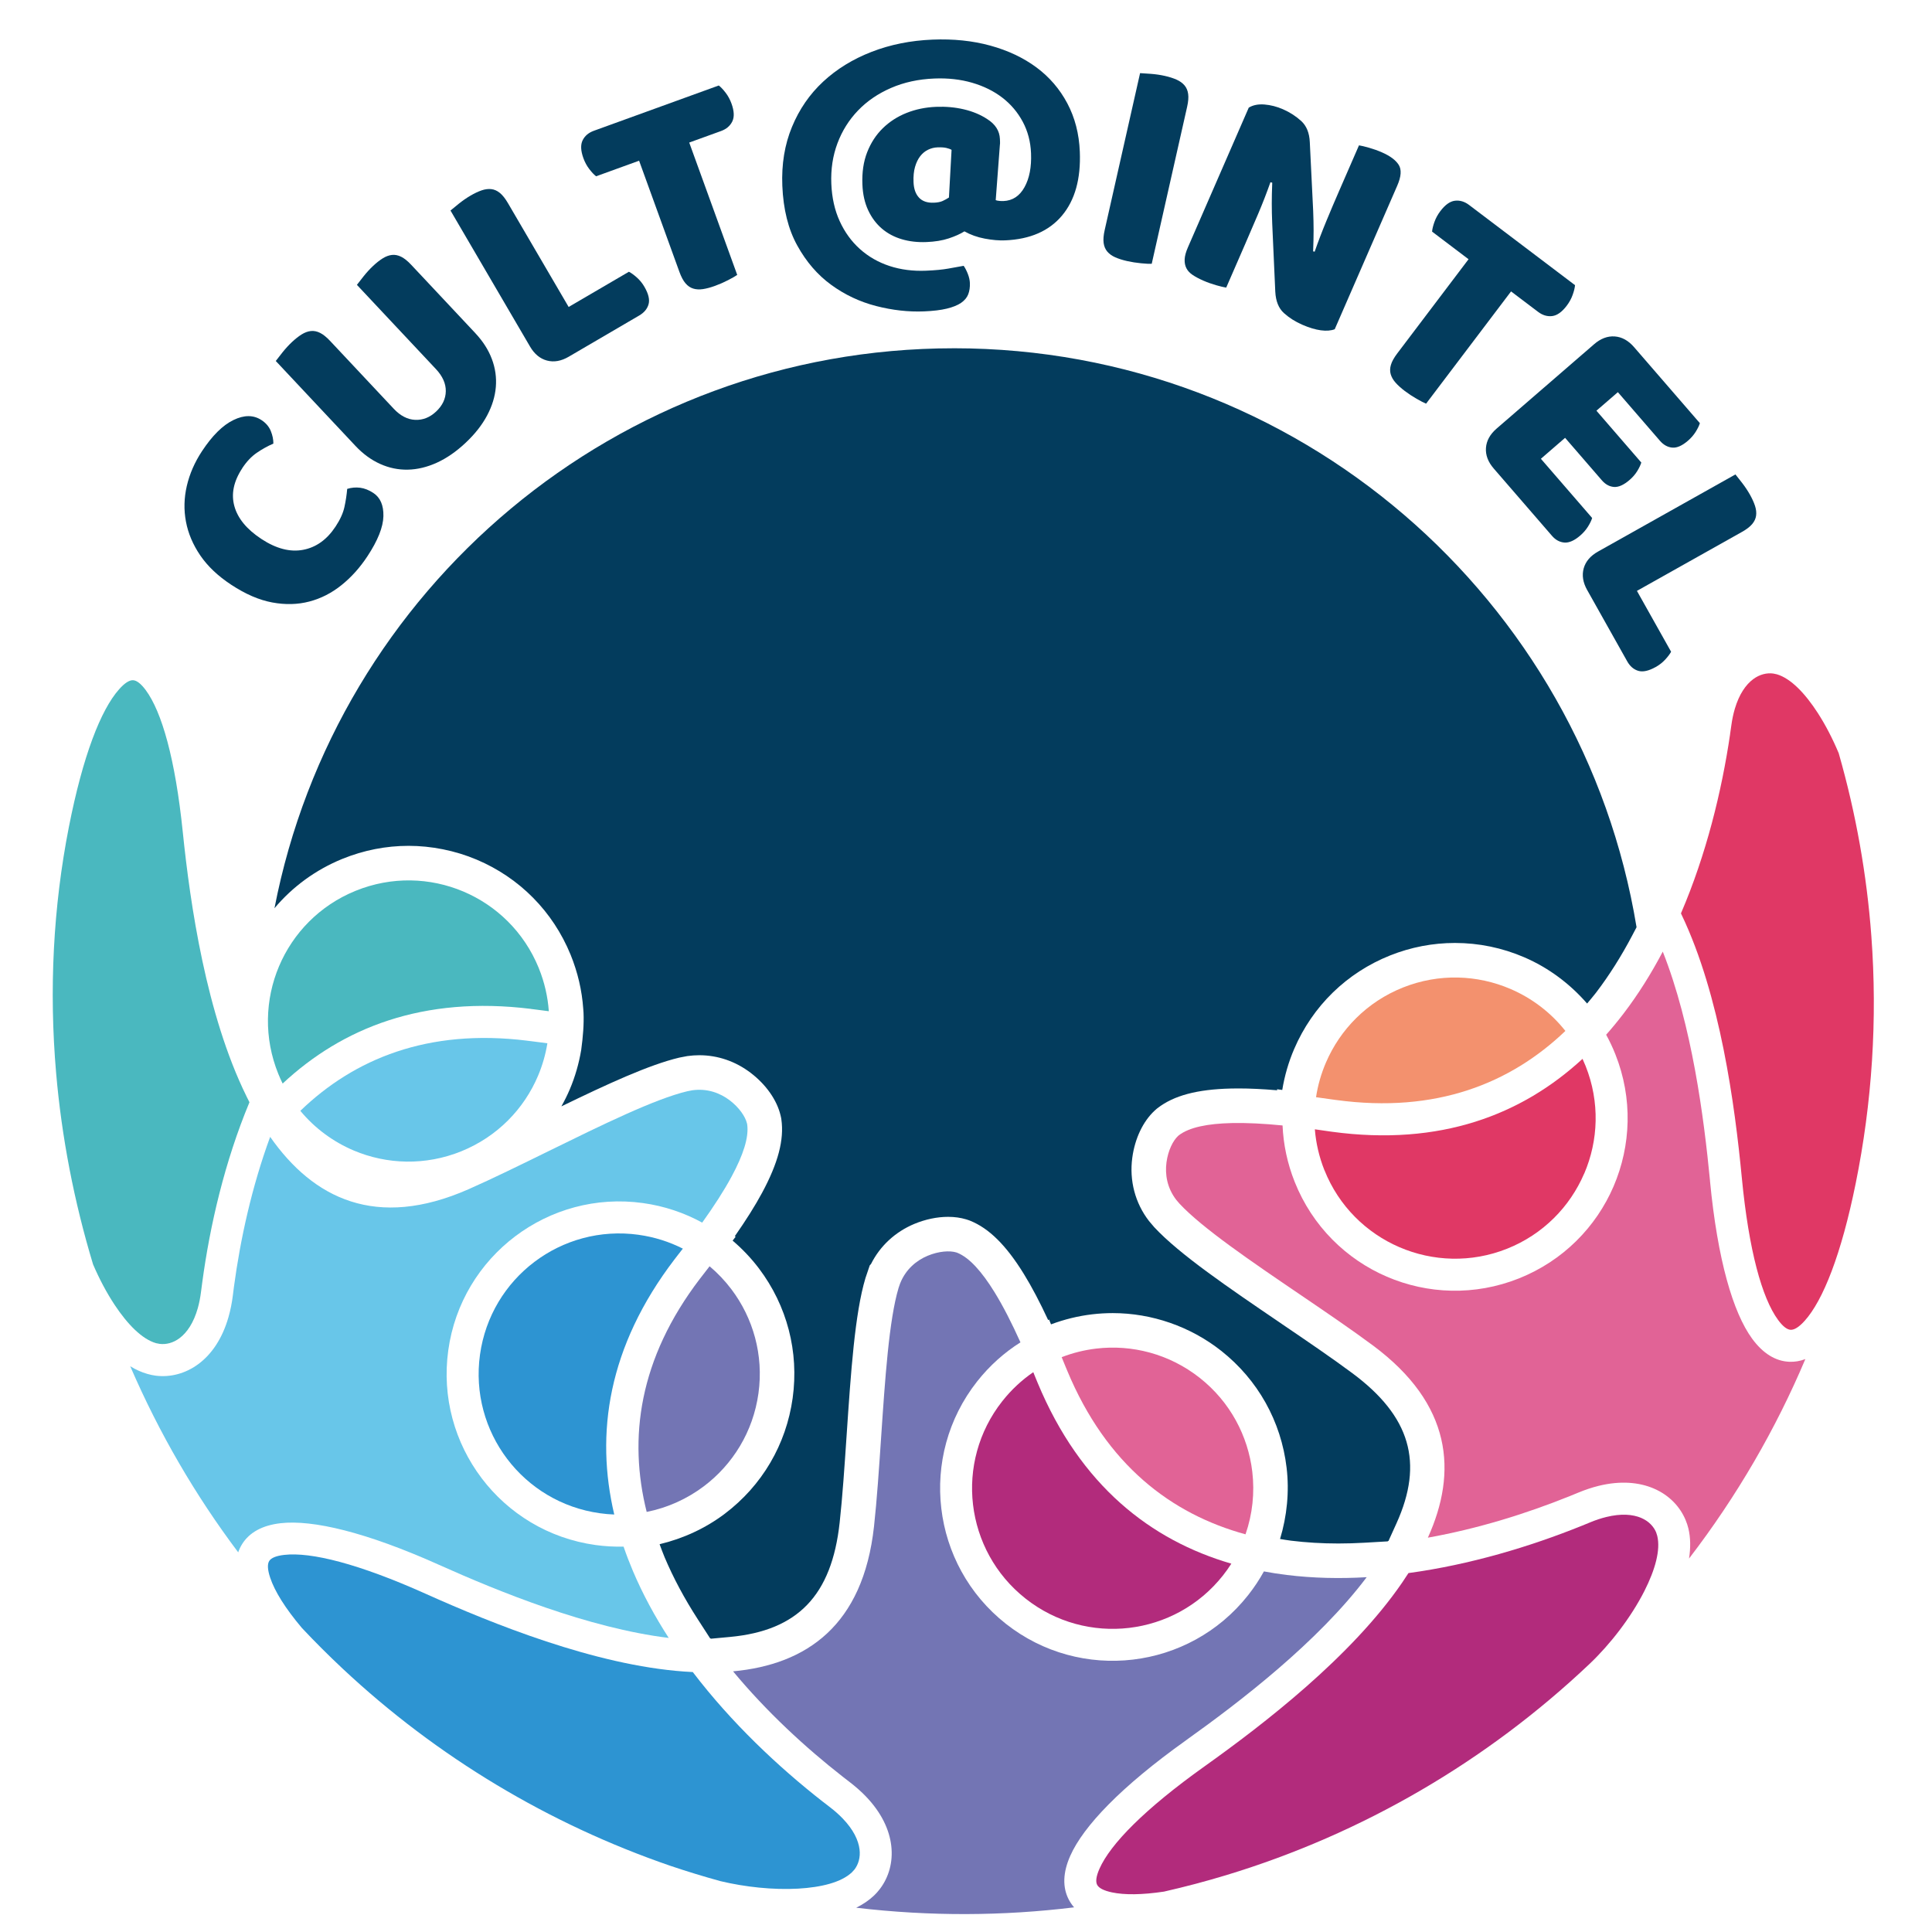 <?xml version="1.0" encoding="UTF-8"?>
<svg xmlns="http://www.w3.org/2000/svg" xmlns:xlink="http://www.w3.org/1999/xlink" id="Layer_1" viewBox="0 0 1080 1080">
  <defs>
    <style> .cls-1 { fill: #f3916e; } .cls-1, .cls-2, .cls-3, .cls-4, .cls-5, .cls-6, .cls-7, .cls-8 { fill-rule: evenodd; } .cls-2 { fill: #68c6e9; } .cls-9 { fill: #033c5d; } .cls-3 { fill: #7375b4; } .cls-10 { fill: none; } .cls-11 { clip-path: url(#clippath-1); } .cls-4 { fill: #4ab8bf; } .cls-5 { fill: #e16396; } .cls-6 { fill: #b22b7c; } .cls-7 { fill: #e03865; } .cls-8 { fill: #2d94d2; } .cls-12 { clip-path: url(#clippath); } </style>
    <clipPath id="clippath">
      <rect class="cls-10" width="1080" height="1080"></rect>
    </clipPath>
    <clipPath id="clippath-1">
      <rect class="cls-10" width="1080" height="1080"></rect>
    </clipPath>
  </defs>
  <g class="cls-12">
    <g class="cls-11">
      <path class="cls-4" d="M137.72,612.7c-22.39-45.52-31.39-107.03-35.54-147.55-4.2-40.99-11.75-67.24-20.68-79.33-2.7-3.65-5.11-5.5-7.16-5.57-2.08-.08-4.72,1.63-7.79,5.1-10.2,11.47-20.24,37.21-28.05,76.96-8.75,44.58-11.16,90.96-7.12,137.6,3.09,35.66,9.96,71.52,20.64,106.88,3.45,8.03,7.56,15.86,12.13,22.74,7.2,10.84,15.28,19.09,23.11,21.32l2.03.39c3.6.44,7.57-.54,11.16-3.26,4.14-3.14,7.8-8.54,10.11-16.67.78-2.74,1.4-5.88,1.85-9.45l.64-4.88c4.31-32.02,12.56-67.57,26.4-100.82-.58-1.13-1.15-2.27-1.72-3.41v-.04Z"></path>
      <path class="cls-7" d="M967.13,410.49c-4.69,31.84-13.32,67.14-27.47,100.11.11.22.21.44.32.66,21.66,45.31,29.8,106.49,33.7,147.03,3.94,41.01,11.34,67.31,20.2,79.46,2.67,3.67,5.08,5.53,7.12,5.62,2.1.09,4.75-1.6,7.84-5.04,10.25-11.39,20.46-37.08,28.51-76.8,9.12-44.98,12.23-91.51,8.74-138.36-2.53-34.01-8.53-68.21-18.23-102.1-3.32-7.93-7.29-15.68-11.72-22.53-7.06-10.92-15.02-19.27-22.82-21.59l-2.02-.43c-3.6-.49-7.59.43-11.21,3.11-4.15,3.07-7.88,8.42-10.3,16.56-.83,2.81-1.51,5.95-1.98,9.43l-.7,4.88Z"></path>
      <path class="cls-5" d="M955.91,660.06c-3.41-35.39-10.1-86.92-26.41-128.1-6.44,12.24-13.75,23.94-22.03,34.77-3.08,4.02-6.29,7.93-9.62,11.69,1.91,3.48,3.64,7.12,5.14,10.91,9.85,24.73,8.75,51.11-.97,73.81-9.74,22.67-28.17,41.63-52.95,51.51-24.75,9.86-51.14,8.77-73.81-.97-22.66-9.74-41.62-28.17-51.5-52.95-4.14-10.37-6.35-21.04-6.8-31.59-10.44-1.03-19.99-1.53-28.43-1.34-13.5.32-23.76,2.36-29.6,6.88l-.4.35c-2.81,2.61-5.56,8.07-6.45,14.7-.9,6.67.28,14.3,5.48,21.03l1.82,2.13c12.64,13.59,40.19,32.32,67.23,50.7,14.53,9.88,28.92,19.66,40.85,28.52,44.24,32.86,47.39,70.7,30.73,107.46,28.11-5.01,55.38-13.57,79.35-23.24l4.39-1.8c4.16-1.73,8.07-3.02,11.71-3.92,12.33-3.03,22.71-1.99,30.8,1.47,8.71,3.72,14.75,10.23,17.84,17.67.64,1.55,1.16,3.08,1.51,4.55,1.28,5.22,1.33,10.94.39,16.95,26.88-35.01,48.53-72.51,65.03-111.51-2.94,1.13-5.94,1.64-8.98,1.51-7.68-.33-14.73-4.63-20.81-12.96-10.62-14.57-19.28-43.9-23.53-88.22"></path>
      <path class="cls-6" d="M884.22,852.92c-28.9,11.66-62.46,21.77-96.88,26.44-1.14,1.78-2.32,3.56-3.53,5.33-28.44,41.46-77.35,79.11-110.52,102.75-33.52,23.9-52.59,43.44-58.67,57.18-1.84,4.16-2.26,7.19-1.31,9.01.96,1.83,3.73,3.26,8.26,4.22,7.04,1.49,16.79,1.41,29.11-.43,11.75-2.67,23.37-5.74,34.84-9.22,76.15-23.08,145.68-63.74,202.98-118,11.52-10.9,23.31-26.09,30.83-41.02,5.85-11.6,9.02-22.69,7.08-30.62l-.63-1.98c-1.38-3.32-4.19-6.28-8.33-8.05-4.77-2.04-11.28-2.54-19.53-.52-2.92.72-5.98,1.72-9.14,3.04l-4.56,1.88Z"></path>
      <path class="cls-3" d="M662.95,972.85c30.14-21.49,73.65-54.82,101.04-91.19-15.01.87-30.01.56-44.7-1.25-4.28-.53-8.54-1.18-12.76-1.98-2.52,4.58-5.45,9-8.79,13.24-16.5,20.92-39.92,33.17-64.43,36.06-24.52,2.9-50.14-3.55-71.05-20.04-20.92-16.5-33.17-39.92-36.06-64.43-2.89-24.51,3.55-50.13,20.04-71.05,6.98-8.85,15.19-16.14,24.2-21.83-4.83-10.71-9.65-20.19-14.51-28.07-7.08-11.46-14.01-19.27-20.84-22.02l-.54-.18c-3.68-1.11-9.79-.71-15.98,1.87-6.19,2.59-12.16,7.44-15.33,15.32l-.03.04-.91,2.65c-5.32,17.72-7.56,50.96-9.75,83.59-1.18,17.5-2.34,34.83-3.97,49.69-6.08,55.53-37.88,77.23-78.79,81.02,18.75,22.59,40.38,42.54,61.29,58.89l3.76,2.9c3.58,2.74,6.66,5.49,9.26,8.2,8.77,9.15,13.06,18.65,14.11,27.39,1.13,9.43-1.48,17.9-6.36,24.29-1.02,1.34-2.1,2.55-3.19,3.59-2.83,2.71-6.21,4.99-10.03,6.88,41.28,4.89,82.11,4.66,121.8-.21-1.16-1.32-2.15-2.77-2.97-4.33-3.56-6.82-3.35-15.07.82-24.47,7.31-16.51,28.4-38.69,64.68-64.55"></path>
      <path class="cls-8" d="M460.06,1007.24c-25.12-19.63-51.26-44.3-72.79-72.55-1.61-.07-3.22-.17-4.84-.29-50.04-3.58-107.29-26.79-144.49-43.47-37.57-16.85-64.07-23.43-79.01-21.74-4.52.51-7.35,1.68-8.44,3.42-1.1,1.76-.93,4.89.53,9.29,2.51,7.58,8.38,17.04,17.72,28.12,7.38,7.85,15,15.46,22.83,22.79,52.77,49.44,115.37,86.88,183.13,110.18,9.23,3.12,18.59,5.98,28.08,8.59,13.67,3.26,29.36,4.97,43.39,4.18,13-.74,24.21-3.53,30.1-9.17l1.4-1.54c2.19-2.87,3.36-6.78,2.82-11.22-.62-5.14-3.44-11.04-9.32-17.18-2.08-2.18-4.48-4.32-7.2-6.4l-3.89-3.01Z"></path>
      <path class="cls-2" d="M269.2,826.26c-14.89-19.7-22.27-45.08-18.61-71.46,3.66-26.38,17.68-48.78,37.38-63.67,19.7-14.89,45.08-22.28,71.46-18.61,11.96,1.66,23.1,5.45,33.1,10.93,6.6-9.23,12.21-17.88,16.48-25.83,6.4-11.89,9.71-21.81,8.67-29.11l-.12-.53c-.88-3.72-4.27-8.8-9.61-12.87-5.35-4.08-12.56-6.83-20.99-5.63l-2.77.54c-18.05,4.26-47.95,18.94-77.3,33.35-15.98,7.85-31.81,15.62-45,21.43-51.58,22.69-86.76,5.19-110.87-29.29-10.26,27.94-16.66,57.14-20.25,83.84l-.59,4.7c-.53,4.31-1.36,8.36-2.43,12.13-3.48,12.24-9.51,20.76-16.5,26.07-7.54,5.72-16.16,7.75-24.13,6.77-1.51-.19-3.08-.52-4.71-.98-3.28-.93-6.48-2.39-9.61-4.29,16.27,37.67,36.62,72.46,60.36,104.01.55-1.62,1.28-3.16,2.19-4.61,4.08-6.52,11.3-10.51,21.53-11.67,17.93-2.03,47.72,4.97,88.37,23.2,33.44,14.99,83.57,35.44,128.57,40.93-7.75-11.99-14.55-24.5-20.03-37.44-1.9-4.49-3.64-9.02-5.21-13.6-5.17.12-10.41-.17-15.7-.9-26.37-3.67-48.78-17.68-63.67-37.38"></path>
      <path class="cls-4" d="M301.11,541c-8.19-20.03-23.68-34.86-42.12-42.65-18.5-7.82-40.03-8.57-60.16-.4l-.19.08c-20.03,8.18-34.86,23.68-42.66,42.12-7.82,18.51-8.57,40.04-.4,60.17.75,1.84,1.55,3.63,2.42,5.39,33.35-31.12,78.46-49.19,138.81-41.73l.04.03,2.45.31c2.53.34,5.03.66,7.49.96-.57-8.06-2.4-16.18-5.61-24.09l-.07-.19Z"></path>
      <path class="cls-2" d="M294.63,581.74c-55.51-6.86-96.64,10.19-126.74,39.22,8.13,9.81,18.43,17.35,29.87,22.19,18.51,7.82,40.03,8.57,60.17.4,20.12-8.17,35.02-23.69,42.84-42.19,2.45-5.81,4.21-11.91,5.22-18.17-2.96-.36-5.97-.74-9.03-1.16l-2.34-.28Z"></path>
      <path class="cls-8" d="M356.96,690.25c-21.5-2.98-42.17,3.02-58.2,15.14-16.04,12.12-27.45,30.38-30.44,51.88-2.99,21.49,3.02,42.17,15.14,58.2,12.12,16.04,30.38,27.45,51.88,30.44,2.69.38,5.37.61,8.03.71-10.61-45.01-3.7-93.73,33.78-142.75l1.55-2.01c1.02-1.3,2.02-2.59,3.01-3.87-7.56-3.83-15.87-6.5-24.74-7.73"></path>
      <path class="cls-3" d="M391.33,714.74c-34.31,44.87-40.12,89.43-29.83,130.43,11.75-2.34,22.69-7.33,32.04-14.4,16.04-12.12,27.45-30.38,30.44-51.88,2.99-21.5-3.02-42.17-15.14-58.2-3.56-4.71-7.64-9.02-12.18-12.83-1.27,1.65-2.56,3.32-3.86,4.99l-1.46,1.89Z"></path>
      <path class="cls-6" d="M560.3,783.25c-13.45,17.06-18.73,37.94-16.37,57.9,2.36,19.96,12.33,39.03,29.37,52.48,17.06,13.46,37.94,18.73,57.9,16.37,19.97-2.36,39.05-12.33,52.49-29.37,1.67-2.12,3.22-4.3,4.64-6.53-44.93-13.08-84.3-43.46-108.28-101.08l-.97-2.35c-.49-1.21-.98-2.42-1.47-3.61-6.39,4.37-12.23,9.77-17.3,16.19"></path>
      <path class="cls-5" d="M596.58,766.21c21.99,52.85,58.34,80.18,99.67,91.49,3.94-11.34,5.16-23.31,3.79-34.97-2.36-19.97-12.33-39.04-29.37-52.49-17.06-13.45-37.93-18.73-57.89-16.37-6.59.78-13.08,2.39-19.3,4.8.72,1.74,1.44,3.5,2.16,5.29l.94,2.25Z"></path>
      <path class="cls-7" d="M740.38,654.15c8.02,20.12,23.47,35.11,41.96,43.06,18.49,7.95,40.02,8.85,60.16.82,20.12-8.02,35.11-23.47,43.05-41.96h.03c7.94-18.47,8.83-39.99.79-60.16-.54-1.36-1.12-2.7-1.73-4.01-33.81,31.16-79.4,49.02-140.18,40.74l-2.52-.36c-2.34-.35-4.65-.67-6.93-.99.61,7.66,2.36,15.36,5.35,22.87"></path>
      <path class="cls-1" d="M746.9,614.9c55.99,7.63,97.61-9.37,128.16-38.6-8.2-10.37-18.8-18.36-30.65-23.45-18.49-7.95-40.01-8.85-60.16-.82-20.12,8.02-35.11,23.47-43.05,41.96-2.65,6.16-4.52,12.67-5.53,19.35,2.9.39,5.84.8,8.83,1.24l2.41.33Z"></path>
      <path class="cls-9" d="M135.39,261.81c-4.81,7.31-6.26,14.37-4.36,21.19,1.9,6.83,6.93,12.92,15.09,18.28,8.26,5.43,16.03,7.45,23.33,6.07,7.3-1.38,13.35-5.73,18.16-13.04,2.56-3.89,4.21-7.53,4.94-10.92.74-3.39,1.25-6.75,1.54-10.1,2.39-.74,4.8-.95,7.25-.64,2.44.32,4.9,1.29,7.36,2.91,3.89,2.56,5.77,6.89,5.63,12.98-.14,6.1-3.1,13.56-8.91,22.38-4.18,6.36-9.01,11.74-14.5,16.15-5.48,4.41-11.47,7.48-17.97,9.18-6.49,1.71-13.41,1.89-20.74.53-7.33-1.35-14.98-4.65-22.95-9.9-7.4-4.87-13.16-10.32-17.28-16.36-4.12-6.04-6.79-12.35-8.03-18.94-1.24-6.59-1.07-13.25.49-19.97,1.57-6.72,4.37-13.16,8.43-19.33,5.74-8.73,11.61-14.55,17.61-17.47,6-2.92,11.23-2.91,15.69.02,2.47,1.62,4.2,3.65,5.19,6.06.99,2.42,1.48,4.78,1.46,7.08-3.24,1.41-6.35,3.14-9.32,5.18-2.98,2.05-5.69,4.93-8.12,8.63"></path>
      <path class="cls-9" d="M265.78,186.32c4.2,4.47,7.26,9.27,9.18,14.39,1.93,5.12,2.66,10.35,2.21,15.68-.45,5.33-2.09,10.64-4.91,15.93-2.82,5.29-6.84,10.39-12.06,15.28-5.22,4.9-10.56,8.58-16.02,11.06-5.46,2.48-10.87,3.77-16.21,3.88-5.35.11-10.51-.96-15.5-3.21-4.99-2.25-9.58-5.61-13.78-10.08l-44.53-47.46c.75-1.02,1.99-2.61,3.71-4.76,1.72-2.15,3.48-4.09,5.31-5.8,1.9-1.79,3.72-3.21,5.44-4.29,1.72-1.07,3.43-1.7,5.12-1.89,1.69-.19,3.41.15,5.15,1.01,1.74.86,3.62,2.37,5.64,4.52l35.55,37.89c3.73,3.98,7.74,6.05,12.03,6.23,4.29.18,8.18-1.37,11.66-4.63,3.56-3.34,5.37-7.14,5.43-11.4.05-4.26-1.78-8.37-5.51-12.35l-44.18-47.08c.76-1.02,1.99-2.61,3.71-4.76,1.72-2.15,3.48-4.09,5.31-5.8,1.9-1.79,3.72-3.21,5.44-4.28,1.72-1.07,3.43-1.7,5.12-1.89,1.69-.19,3.41.15,5.15,1.01,1.74.86,3.62,2.36,5.64,4.52l35.9,38.26Z"></path>
      <path class="cls-9" d="M317.95,199.39c-4.22,2.47-8.27,3.19-12.15,2.17-3.88-1.02-7.06-3.63-9.52-7.85l-44.45-76.03c.96-.83,2.52-2.1,4.67-3.82,2.15-1.72,4.31-3.21,6.46-4.47,2.25-1.32,4.34-2.31,6.26-2.97,1.92-.66,3.72-.89,5.41-.7,1.69.19,3.29.9,4.8,2.13,1.51,1.23,3,3.11,4.49,5.66l33.96,58.09,33.68-19.69c1.32.68,2.8,1.75,4.45,3.22,1.65,1.47,3.05,3.19,4.19,5.15,2.29,3.92,3.08,7.18,2.36,9.77-.72,2.59-2.46,4.69-5.2,6.3l-39.41,23.04Z"></path>
      <path class="cls-9" d="M333.23,98.55c-1.17-.9-2.45-2.25-3.82-4.05-1.38-1.79-2.47-3.82-3.28-6.06-1.51-4.16-1.66-7.49-.45-9.98,1.21-2.49,3.31-4.28,6.3-5.36l69.83-25.31c1.17.91,2.45,2.26,3.82,4.05,1.38,1.8,2.47,3.82,3.28,6.06,1.51,4.16,1.66,7.49.45,9.98-1.21,2.49-3.31,4.28-6.3,5.37l-17.78,6.44,26.83,73.99c-1.06.75-2.79,1.73-5.18,2.96-2.39,1.23-4.82,2.29-7.27,3.18-2.46.89-4.69,1.49-6.69,1.79-2,.3-3.82.21-5.45-.29-1.63-.5-3.07-1.48-4.33-2.96-1.26-1.47-2.39-3.6-3.4-6.38l-22.53-62.14-24.02,8.71Z"></path>
      <path class="cls-9" d="M517.84,135.31c-4.88.2-9.45-.32-13.7-1.57-4.26-1.25-7.97-3.23-11.15-5.94-3.18-2.71-5.74-6.13-7.67-10.26-1.93-4.12-3.01-8.91-3.23-14.36-.28-6.81.61-12.84,2.67-18.1,2.06-5.26,4.97-9.72,8.74-13.4,3.77-3.68,8.2-6.53,13.29-8.56,5.09-2.02,10.58-3.16,16.48-3.4,5.45-.22,10.64.25,15.57,1.41,4.93,1.16,9.27,2.97,13.01,5.43,4.55,2.88,6.92,6.59,7.11,11.13.02.34.04.85.06,1.53.03.68,0,1.31-.09,1.88l-2.32,30.78c.46.21,1.15.35,2.07.43.91.08,1.65.1,2.22.08,5.11-.21,9.04-2.78,11.79-7.73,2.75-4.94,3.97-11.27,3.66-18.99-.26-6.47-1.81-12.34-4.64-17.63-2.83-5.28-6.62-9.76-11.38-13.43-4.76-3.67-10.38-6.45-16.88-8.35-6.5-1.89-13.55-2.68-21.15-2.37-8.85.36-16.91,2.11-24.16,5.25-7.26,3.14-13.42,7.34-18.49,12.61-5.07,5.27-8.91,11.39-11.52,18.38-2.61,6.99-3.75,14.5-3.42,22.56.32,7.83,1.88,14.82,4.69,20.95,2.81,6.14,6.57,11.32,11.29,15.56,4.72,4.24,10.22,7.39,16.5,9.47,6.28,2.07,13.11,2.96,20.48,2.65,5.11-.21,9.27-.61,12.48-1.19,3.22-.59,6.06-1.1,8.55-1.54.84,1.21,1.62,2.72,2.32,4.51.7,1.79,1.08,3.48,1.15,5.07.1,2.38-.22,4.5-.93,6.35-.72,1.85-2.05,3.43-3.98,4.77-1.93,1.33-4.59,2.4-7.97,3.23-3.38.82-7.62,1.33-12.72,1.54-8.74.36-17.67-.64-26.8-2.99-9.13-2.35-17.51-6.3-25.12-11.84-7.62-5.54-13.94-12.87-18.97-21.98-5.04-9.11-7.82-20.25-8.36-33.42-.49-12.03,1.3-22.98,5.39-32.87,4.08-9.89,9.9-18.33,17.46-25.35,7.55-7.01,16.56-12.55,27.02-16.62,10.46-4.06,21.82-6.35,34.07-6.85,11.69-.48,22.47.64,32.36,3.36,9.88,2.72,18.46,6.78,25.73,12.16,7.27,5.39,13.03,12.08,17.28,20.09,4.25,8.01,6.58,17.01,6.99,26.99.62,15.21-2.7,27.13-9.96,35.78-7.26,8.65-17.87,13.26-31.83,13.84-3.4.14-7.2-.19-11.38-.98-4.18-.79-7.96-2.15-11.33-4.05-2.33,1.46-5.26,2.77-8.79,3.94-3.53,1.17-7.68,1.85-12.45,2.04M531.92,83.76c-.7-.42-1.68-.78-2.94-1.07-1.26-.29-2.91-.39-4.96-.31-1.82.07-3.56.52-5.23,1.32-1.67.81-3.13,2-4.37,3.59-1.24,1.59-2.21,3.59-2.91,6-.7,2.41-.98,5.27-.84,8.56.15,3.74,1.18,6.63,3.08,8.65,1.9,2.03,4.67,2.96,8.3,2.81,2.04-.08,3.68-.41,4.91-.97,1.23-.56,2.39-1.21,3.5-1.93l1.47-26.66Z"></path>
      <path class="cls-9" d="M643.82,147.47c-1.3.06-3.28-.04-5.96-.3-2.68-.26-5.29-.67-7.84-1.24-2.55-.58-4.75-1.28-6.6-2.1-1.85-.82-3.33-1.89-4.43-3.18-1.1-1.3-1.79-2.91-2.05-4.83-.26-1.92-.07-4.32.58-7.2l19.79-87.74c1.27.05,3.28.19,6.02.4,2.75.21,5.34.59,7.78,1.14,2.55.57,4.75,1.28,6.6,2.1,1.85.83,3.33,1.89,4.43,3.18,1.1,1.3,1.79,2.91,2.05,4.83.27,1.92.07,4.33-.58,7.2l-19.79,87.74Z"></path>
      <path class="cls-9" d="M746.12,184.04c-2.1.82-4.69,1.02-7.79.6-3.1-.42-6.58-1.47-10.43-3.15-3.85-1.68-7.25-3.84-10.18-6.48-2.94-2.64-4.55-6.63-4.83-11.95l-1.72-38.28c-.16-3.91-.24-7.57-.24-10.97,0-3.41.08-7.3.26-11.69l-1.01-.25c-2.04,5.8-4.3,11.63-6.78,17.48-2.49,5.85-4.95,11.59-7.4,17.21l-10.54,24.21c-1.28-.19-3.16-.63-5.64-1.34-2.48-.71-4.86-1.56-7.15-2.56-2.29-1-4.25-2.04-5.89-3.12-1.64-1.08-2.82-2.34-3.56-3.78-.74-1.44-1.07-3.09-.99-4.98.08-1.89.68-4.13,1.82-6.73l34.01-78.09c2.36-1.45,5.28-2.03,8.76-1.76,3.47.28,6.93,1.16,10.36,2.66,3.85,1.68,7.26,3.88,10.23,6.59,2.96,2.72,4.56,6.66,4.78,11.84l1.88,38.35c.16,3.91.23,7.57.24,10.97,0,3.41-.09,7.3-.26,11.69l.85.18c2.03-5.8,4.22-11.54,6.57-17.21,2.34-5.67,4.74-11.31,7.19-16.93l11.02-25.3c1.28.19,3.16.63,5.64,1.34,2.48.71,4.86,1.56,7.15,2.56,4.58,2,7.72,4.32,9.41,6.98,1.69,2.66,1.43,6.54-.8,11.64l-34.96,80.28Z"></path>
      <path class="cls-9" d="M800.54,129.48c.12-1.48.56-3.28,1.32-5.41.76-2.13,1.86-4.15,3.3-6.05,2.67-3.53,5.38-5.47,8.14-5.81,2.75-.34,5.39.45,7.93,2.37l59.22,44.83c-.12,1.48-.56,3.28-1.32,5.41-.76,2.13-1.86,4.15-3.3,6.05-2.67,3.53-5.39,5.47-8.13,5.81-2.75.34-5.4-.45-7.93-2.37l-15.08-11.41-47.5,62.75c-1.2-.48-2.97-1.39-5.3-2.73-2.33-1.34-4.54-2.8-6.62-4.37-2.08-1.58-3.8-3.12-5.14-4.64-1.35-1.52-2.25-3.09-2.72-4.73-.47-1.64-.43-3.39.13-5.25.55-1.86,1.72-3.96,3.5-6.32l39.89-52.7-20.37-15.42Z"></path>
      <path class="cls-9" d="M891.1,192.43c3.69-3.19,7.54-4.65,11.55-4.36,4,.29,7.6,2.28,10.8,5.97l36.79,42.51c-.43,1.42-1.21,3.03-2.34,4.84-1.14,1.81-2.57,3.46-4.28,4.94-3.26,2.83-6.2,4.12-8.79,3.89-2.6-.23-4.9-1.5-6.91-3.82l-23.52-27.18-11.98,10.37,25.08,28.98c-.43,1.42-1.19,3.01-2.28,4.79-1.1,1.77-2.5,3.4-4.22,4.89-3.26,2.83-6.18,4.14-8.74,3.96-2.56-.18-4.85-1.44-6.85-3.76l-20.51-23.7-13.53,11.71,28.65,33.1c-.43,1.42-1.21,3.03-2.34,4.84-1.14,1.81-2.57,3.46-4.28,4.94-3.26,2.83-6.22,4.14-8.86,3.95-2.64-.19-4.97-1.45-6.97-3.76l-32.55-37.61c-3.2-3.69-4.65-7.54-4.36-11.55.29-4,2.28-7.61,5.97-10.8l54.49-47.15Z"></path>
      <path class="cls-9" d="M887.26,329.89c-2.39-4.26-3.04-8.32-1.96-12.19,1.08-3.86,3.76-6.99,8.02-9.38l76.8-43.11c.81.98,2.05,2.56,3.73,4.74,1.68,2.18,3.13,4.36,4.36,6.54,1.28,2.28,2.23,4.38,2.86,6.31.62,1.93.83,3.74.6,5.42-.22,1.69-.96,3.28-2.21,4.76-1.25,1.48-3.16,2.95-5.74,4.39l-58.67,32.94,19.1,34.02c-.7,1.3-1.8,2.77-3.3,4.39-1.5,1.62-3.24,2.99-5.22,4.1-3.96,2.22-7.23,2.95-9.81,2.19-2.58-.77-4.65-2.54-6.2-5.31l-22.35-39.81Z"></path>
      <path class="cls-9" d="M533.2,194.69c-188.4,0-345.27,134.69-379.76,313.01,10.08-12,22.97-21.46,37.89-27.56,12.03-4.88,24.43-7.31,37.07-7.31s25.95,2.59,38.09,7.72c23.98,10.14,42.61,29.01,52.48,53.14,4,9.86,6.35,19.96,7.07,30.23l.16,2.26c.27,6.3-.28,13.33-1.31,20.8-1.27,7.51-3.37,14.87-6.34,21.89-1.4,3.31-3,6.5-4.73,9.6,25.66-12.47,49.13-23.29,65.93-27.26l4.49-.86c2.21-.31,4.46-.47,6.67-.47,10.34,0,20.28,3.41,28.74,9.87,8.59,6.54,14.67,15.23,16.7,23.8l.33,1.48.11.76c1.61,11.31-1.81,24.34-10.78,40.99-3.94,7.32-9,15.33-15.25,24.28l.49.25-1.71,2.21c5.43,4.63,10.39,9.84,14.7,15.54,15.75,20.84,22.45,46.59,18.86,72.49-3.6,25.91-17.07,48.86-37.92,64.63-10.78,8.15-23.34,13.92-36.46,17.04.93,2.47,1.8,4.95,2.83,7.37,4.84,11.43,11.04,23.03,18.47,34.52l6.92,10.71h.22s.17.24.17.24l10.67-.99c38-3.53,56.92-23.23,61.37-63.9,1.58-14.41,2.7-31.08,3.89-48.72,2.37-35.16,4.59-68.21,10.54-88.01l2.4-7.08.7-.77c5.04-10.07,13.52-17.95,24.22-22.42,6.19-2.57,12.71-3.94,18.88-3.94,3.6,0,6.99.47,10.08,1.4l1.63.53.58.23c10.6,4.26,20.16,13.73,30.07,29.8,4.4,7.13,8.88,15.66,13.58,25.75l.48-.33,1.11,2.72c7.38-2.77,15.09-4.67,22.97-5.61,3.83-.45,7.69-.68,11.52-.68,21.86,0,43.39,7.48,60.61,21.06,20.53,16.21,33.53,39.43,36.59,65.39,1.58,13.33.22,26.99-3.66,39.82,2.04.32,4.06.69,6.11.94,8.43,1.04,17.34,1.58,26.47,1.58,4.8,0,9.76-.15,14.74-.44l12.89-.75.13-.2.28-.04,4.44-9.79c15.4-33.98,7.79-59.89-24.66-83.99-11.39-8.47-25.01-17.73-39.43-27.53l-.76-.53c-29.06-19.76-56.4-38.34-70.51-53.51l-2.95-3.47c-7.76-10.03-11.08-22.61-9.35-35.43,1.44-10.68,5.98-20.25,12.45-26.26l1.19-1.06.53-.41c9.04-7,22.05-10.47,40.96-10.92,1.36-.03,2.75-.05,4.17-.05,6.53,0,13.69.35,21.67,1.03l-.05-.58,2.91.4c1.29-7.87,3.51-15.58,6.67-22.93,10.34-24.05,29.39-42.6,53.64-52.27,11.61-4.62,23.79-6.97,36.21-6.97,13.37,0,26.4,2.69,38.73,7.99,13.55,5.82,25.54,14.8,35.16,25.87,1.65-1.99,3.33-3.9,4.92-5.98,7.31-9.57,14.13-20.34,20.28-32.03l2.44-4.65c-30.2-183.57-189.53-323.64-381.66-323.64"></path>
    </g>
  </g>
</svg>
